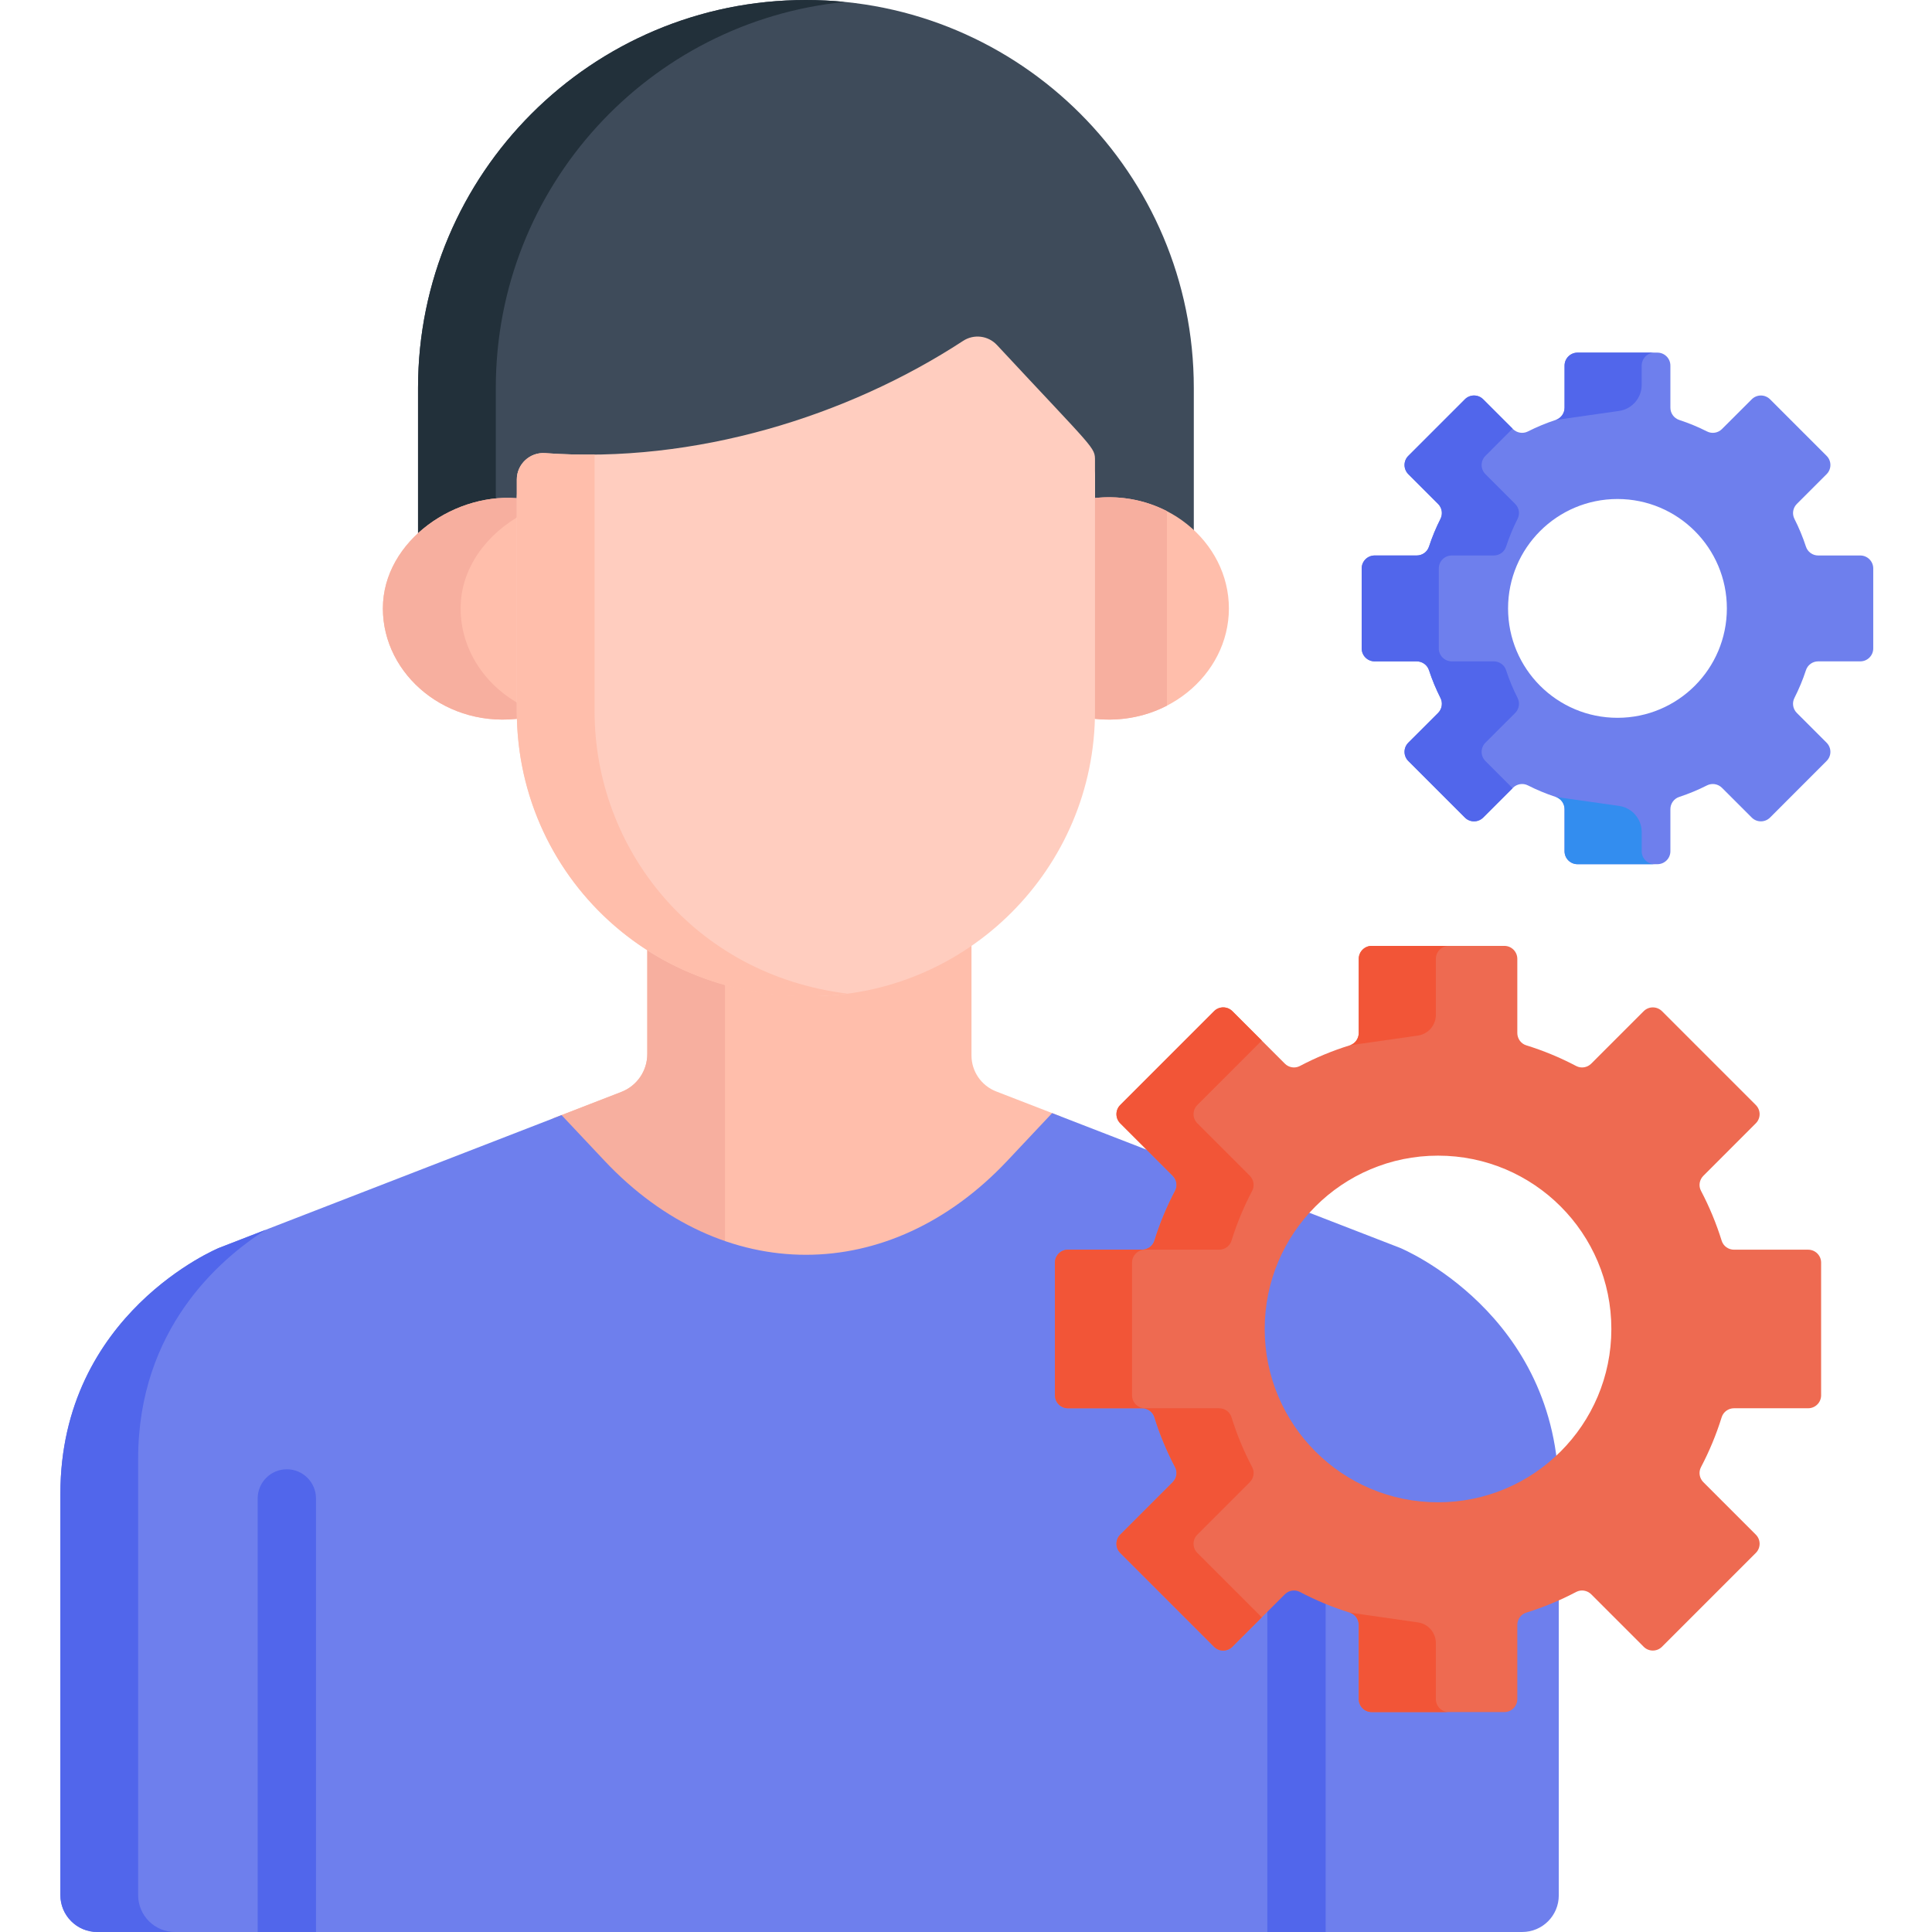 <svg width="56" height="56" viewBox="0 0 56 56" fill="none" xmlns="http://www.w3.org/2000/svg">
<g clip-path="url(#clip0_1730_3956)">
<path d="M23.36 0C17.151 0 12.117 5.033 12.117 11.243V15.896C12.869 15.2 13.938 14.821 14.981 14.96V14.4C14.981 13.955 15.361 13.603 15.802 13.636C20.149 13.949 24.573 12.567 27.918 10.383C28.23 10.178 28.643 10.229 28.897 10.502C31.757 13.575 31.739 13.457 31.739 13.858V14.958C32.883 14.787 33.898 15.14 34.603 15.795V11.243C34.603 5.033 29.57 0 23.36 0Z" fill="#3E4B5A"/>
<path d="M14.371 11.243C14.371 5.414 18.807 0.621 24.487 0.056C24.116 0.019 23.74 0 23.36 0C17.151 0 12.117 5.033 12.117 11.243V15.896C12.722 15.335 13.533 14.981 14.371 14.937V11.243Z" fill="#22303A"/>
<path d="M17.239 33.712C20.823 37.52 25.889 37.52 29.472 33.712L30.745 32.36L28.873 31.635C28.443 31.468 28.159 31.054 28.159 30.592V26.916C25.224 28.939 21.427 28.743 18.762 27.04V30.552C18.762 31.038 18.464 31.474 18.01 31.65L16.023 32.42L17.239 33.712Z" fill="#FFBEAB"/>
<path d="M21.013 28.041C20.192 27.812 19.438 27.471 18.762 27.04V30.551C18.762 31.038 18.464 31.474 18.01 31.65L16.023 32.42L17.239 33.712C18.379 34.923 19.669 35.747 21.014 36.188V28.041H21.013Z" fill="#F7AF9F"/>
<path d="M31.572 14.456V20.615C31.572 20.682 31.568 20.747 31.566 20.814C33.746 21.144 35.62 19.569 35.62 17.636C35.62 15.697 33.745 14.13 31.572 14.456Z" fill="#FFBEAB"/>
<path d="M15.147 20.615V14.459C13.249 14.205 11.098 15.661 11.098 17.636C11.098 19.567 12.968 21.145 15.151 20.814C15.15 20.747 15.147 20.681 15.147 20.615Z" fill="#FFBEAB"/>
<path d="M33.825 14.817C33.174 14.481 32.394 14.333 31.572 14.456V20.615C31.572 20.682 31.568 20.747 31.566 20.814C32.391 20.939 33.173 20.791 33.825 20.453V14.817Z" fill="#F7AF9F"/>
<path d="M15.147 20.454C14.075 19.9 13.351 18.837 13.351 17.636C13.351 16.455 14.122 15.46 15.147 14.904V14.459C13.249 14.205 11.098 15.662 11.098 17.636C11.098 19.567 12.968 21.144 15.151 20.814C15.15 20.748 15.146 20.682 15.146 20.615V20.454H15.147Z" fill="#F7AF9F"/>
<path d="M28.897 10C28.643 9.727 28.229 9.676 27.917 9.88C24.572 12.065 20.148 13.447 15.802 13.134C15.361 13.101 14.98 13.453 14.98 13.898V20.615C14.98 24.931 18.363 28.874 23.479 28.874C28.034 28.874 31.739 25.169 31.739 20.615V13.356C31.739 12.954 31.756 13.074 28.897 10Z" fill="#FFCDBF"/>
<path d="M17.234 20.615V13.176C16.757 13.181 16.279 13.169 15.802 13.134C15.361 13.101 14.98 13.453 14.98 13.898V20.615C14.98 25.603 19.351 29.488 24.564 28.801C20.109 28.252 17.234 24.594 17.234 20.615Z" fill="#FFBEAB"/>
<path d="M40.585 36.172L30.497 32.264L29.197 33.646C25.777 37.279 20.943 37.279 17.523 33.646L16.277 32.322L6.347 36.171C6.347 36.171 1.75 38.061 1.75 43.301V54.931C1.75 55.521 2.229 56 2.819 56H44.122C44.708 56 45.182 55.525 45.182 54.94V43.301C45.182 38.061 40.585 36.172 40.585 36.172Z" fill="#6E7FED"/>
<path d="M4.004 54.931V42.287C4.004 38.532 6.364 36.498 7.702 35.646L6.347 36.172C6.347 36.172 1.75 38.061 1.75 43.301V54.931C1.75 55.521 2.229 56 2.819 56H5.073C4.482 56 4.004 55.521 4.004 54.931Z" fill="#5166EB"/>
<path d="M9.159 56V43.433C9.159 42.967 8.78 42.588 8.314 42.588C7.847 42.588 7.469 42.967 7.469 43.433V56H9.159Z" fill="#5166EB"/>
<path d="M38.425 56V43.433C38.425 42.967 38.046 42.588 37.58 42.588C37.113 42.588 36.734 42.967 36.734 43.433V56H38.425Z" fill="#5166EB"/>
<path d="M53.921 16.101H52.701C52.54 16.101 52.396 15.998 52.346 15.844C52.255 15.566 52.143 15.297 52.013 15.04C51.939 14.896 51.968 14.721 52.082 14.607L52.945 13.744C53.092 13.597 53.092 13.359 52.945 13.213L51.306 11.574C51.159 11.427 50.922 11.427 50.775 11.574L49.912 12.436C49.797 12.551 49.623 12.579 49.479 12.506C49.221 12.375 48.952 12.264 48.674 12.173C48.521 12.122 48.417 11.979 48.417 11.817V10.597C48.417 10.39 48.249 10.221 48.042 10.221H45.724C45.516 10.221 45.349 10.39 45.349 10.597V11.817C45.349 11.978 45.245 12.122 45.092 12.172C44.814 12.264 44.545 12.375 44.287 12.506C44.143 12.579 43.968 12.55 43.854 12.436L42.991 11.574C42.845 11.427 42.607 11.427 42.46 11.574L40.821 13.213C40.674 13.359 40.674 13.597 40.821 13.744L41.684 14.607C41.798 14.721 41.826 14.896 41.753 15.04C41.623 15.297 41.511 15.566 41.42 15.844C41.37 15.998 41.226 16.101 41.064 16.101H39.845C39.637 16.101 39.469 16.269 39.469 16.477V18.795C39.469 19.002 39.637 19.17 39.845 19.17H41.064C41.226 19.17 41.37 19.273 41.42 19.427C41.511 19.705 41.623 19.973 41.753 20.231C41.826 20.375 41.798 20.55 41.684 20.665L40.821 21.527C40.674 21.674 40.674 21.912 40.821 22.058L42.46 23.697C42.606 23.844 42.844 23.844 42.991 23.697L43.854 22.835C43.968 22.721 44.143 22.692 44.287 22.765C44.545 22.896 44.813 23.007 45.091 23.099C45.245 23.149 45.348 23.293 45.348 23.454V24.674C45.348 24.881 45.516 25.049 45.724 25.049H48.041C48.249 25.049 48.417 24.881 48.417 24.674V23.454C48.417 23.293 48.52 23.149 48.674 23.099C48.952 23.007 49.221 22.896 49.478 22.765C49.623 22.692 49.797 22.721 49.912 22.835L50.775 23.697C50.921 23.844 51.159 23.844 51.306 23.697L52.944 22.058C53.092 21.912 53.092 21.674 52.944 21.527L52.082 20.665C51.967 20.55 51.939 20.375 52.012 20.231C52.143 19.973 52.255 19.705 52.346 19.427C52.396 19.273 52.539 19.17 52.701 19.17H53.921C54.128 19.17 54.297 19.002 54.297 18.795V16.477C54.297 16.269 54.128 16.101 53.921 16.101ZM46.883 20.806C45.132 20.806 43.712 19.387 43.712 17.635C43.712 15.884 45.132 14.464 46.883 14.464C48.634 14.464 50.054 15.884 50.054 17.635C50.054 19.387 48.634 20.806 46.883 20.806Z" fill="#6E7FED"/>
<path d="M52.41 36.223H50.261C50.099 36.223 49.952 36.119 49.904 35.964C49.747 35.46 49.546 34.976 49.304 34.516C49.228 34.372 49.258 34.196 49.373 34.081L50.893 32.56C51.04 32.413 51.04 32.176 50.893 32.029L48.174 29.31C48.027 29.163 47.789 29.163 47.643 29.31L46.123 30.83C46.008 30.945 45.831 30.975 45.687 30.899C45.227 30.657 44.743 30.455 44.239 30.299C44.084 30.251 43.98 30.104 43.98 29.942V27.793C43.98 27.586 43.812 27.417 43.605 27.417H39.759C39.552 27.417 39.384 27.586 39.384 27.793V29.942C39.384 30.104 39.28 30.251 39.125 30.299C38.621 30.455 38.136 30.657 37.677 30.899C37.533 30.975 37.356 30.945 37.242 30.83L35.721 29.31C35.574 29.163 35.337 29.163 35.19 29.31L32.471 32.029C32.324 32.175 32.324 32.413 32.471 32.56L33.991 34.08C34.106 34.196 34.136 34.372 34.06 34.516C33.818 34.976 33.616 35.46 33.46 35.964C33.412 36.119 33.266 36.223 33.103 36.223H30.954C30.747 36.223 30.578 36.391 30.578 36.598V40.444C30.578 40.651 30.747 40.819 30.954 40.819H33.103C33.266 40.819 33.412 40.923 33.46 41.078C33.616 41.582 33.818 42.066 34.06 42.526C34.136 42.67 34.106 42.847 33.991 42.962L32.471 44.482C32.324 44.628 32.324 44.866 32.471 45.013L35.19 47.732C35.336 47.879 35.574 47.879 35.721 47.732L37.242 46.212C37.356 46.097 37.533 46.067 37.677 46.143C38.136 46.385 38.621 46.587 39.125 46.743C39.28 46.792 39.384 46.938 39.384 47.1V49.249C39.384 49.457 39.552 49.625 39.759 49.625H43.605C43.812 49.625 43.98 49.457 43.98 49.249V47.1C43.98 46.938 44.084 46.791 44.239 46.743C44.743 46.587 45.227 46.385 45.687 46.143C45.831 46.067 46.008 46.097 46.123 46.212L47.643 47.732C47.789 47.879 48.027 47.879 48.174 47.732L50.893 45.013C51.04 44.866 51.04 44.628 50.893 44.482L49.373 42.962C49.258 42.847 49.228 42.67 49.304 42.526C49.546 42.066 49.747 41.582 49.904 41.078C49.953 40.923 50.099 40.819 50.261 40.819H52.41C52.618 40.819 52.786 40.651 52.786 40.444V36.598C52.786 36.391 52.618 36.223 52.41 36.223ZM41.682 43.545C38.907 43.545 36.658 41.296 36.658 38.521C36.658 35.746 38.907 33.497 41.682 33.497C44.457 33.497 46.706 35.746 46.706 38.521C46.706 41.296 44.457 43.545 41.682 43.545Z" fill="#EE6A51"/>
<path d="M43.056 22.059C42.909 21.912 42.909 21.674 43.056 21.527L43.919 20.665C44.033 20.55 44.061 20.375 43.988 20.231C43.857 19.974 43.746 19.705 43.655 19.427C43.605 19.273 43.461 19.17 43.299 19.17H42.08C41.872 19.17 41.704 19.002 41.704 18.794V16.477C41.704 16.269 41.872 16.101 42.08 16.101H43.299C43.461 16.101 43.605 15.998 43.655 15.844C43.746 15.566 43.857 15.297 43.988 15.04C44.061 14.895 44.033 14.721 43.919 14.607L43.056 13.744C42.909 13.597 42.909 13.36 43.056 13.213L43.843 12.425L42.991 11.574C42.844 11.427 42.606 11.427 42.46 11.574L40.821 13.213C40.674 13.359 40.674 13.597 40.821 13.744L41.684 14.607C41.798 14.721 41.826 14.895 41.753 15.04C41.623 15.297 41.511 15.566 41.42 15.844C41.37 15.998 41.226 16.101 41.064 16.101H39.845C39.637 16.101 39.469 16.269 39.469 16.477V18.794C39.469 19.002 39.637 19.17 39.845 19.17H41.064C41.226 19.17 41.37 19.273 41.42 19.427C41.511 19.705 41.623 19.973 41.753 20.231C41.826 20.375 41.798 20.55 41.684 20.665L40.821 21.527C40.674 21.674 40.674 21.912 40.821 22.058L42.46 23.697C42.606 23.844 42.844 23.844 42.991 23.697L43.843 22.846L43.056 22.059Z" fill="#5166EB"/>
<path d="M34.706 45.013C34.559 44.866 34.559 44.628 34.706 44.482L36.226 42.962C36.341 42.847 36.371 42.67 36.295 42.526C36.053 42.066 35.851 41.582 35.695 41.078C35.647 40.923 35.5 40.819 35.338 40.819H33.189C32.981 40.819 32.813 40.651 32.813 40.444V36.598C32.813 36.391 32.981 36.223 33.189 36.223H35.338C35.5 36.223 35.647 36.119 35.695 35.964C35.851 35.46 36.053 34.976 36.295 34.516C36.371 34.372 36.341 34.195 36.226 34.08L34.706 32.56C34.559 32.413 34.559 32.175 34.706 32.029L36.573 30.161L35.721 29.309C35.574 29.163 35.336 29.163 35.19 29.309L32.471 32.029C32.324 32.175 32.324 32.413 32.471 32.56L33.991 34.08C34.106 34.195 34.136 34.372 34.06 34.516C33.818 34.976 33.616 35.46 33.46 35.963C33.412 36.118 33.266 36.222 33.103 36.222H30.954C30.747 36.222 30.578 36.391 30.578 36.598V40.444C30.578 40.651 30.747 40.819 30.954 40.819H33.103C33.266 40.819 33.412 40.923 33.46 41.078C33.616 41.582 33.818 42.066 34.06 42.526C34.136 42.669 34.106 42.847 33.991 42.962L32.471 44.482C32.324 44.628 32.324 44.866 32.471 45.013L35.19 47.732C35.336 47.879 35.574 47.879 35.721 47.732L36.573 46.88L34.706 45.013Z" fill="#F25537"/>
<path d="M47.585 11.155V10.597C47.585 10.39 47.754 10.221 47.961 10.221H45.727C45.7 10.221 45.675 10.224 45.651 10.229C45.602 10.239 45.556 10.259 45.516 10.286C45.416 10.354 45.35 10.467 45.35 10.597V11.817C45.35 11.979 45.248 12.122 45.094 12.173L46.93 11.911C47.306 11.857 47.585 11.535 47.585 11.155Z" fill="#5166EB"/>
<path d="M47.585 24.674V24.116C47.585 23.736 47.306 23.414 46.93 23.36L45.094 23.099C45.248 23.149 45.35 23.293 45.35 23.454V24.674C45.35 24.803 45.416 24.918 45.516 24.985C45.556 25.012 45.602 25.032 45.651 25.042C45.675 25.047 45.7 25.049 45.727 25.049H47.961C47.754 25.049 47.585 24.881 47.585 24.674Z" fill="#338DEF"/>
<path d="M41.619 29.417V27.793C41.619 27.586 41.787 27.417 41.994 27.417H39.76C39.552 27.417 39.384 27.586 39.384 27.793V29.942C39.384 30.105 39.28 30.251 39.125 30.299L41.098 30.017C41.397 29.974 41.619 29.718 41.619 29.417Z" fill="#F25537"/>
<path d="M41.619 49.249V47.626C41.619 47.324 41.397 47.068 41.099 47.026L39.125 46.743C39.28 46.792 39.384 46.938 39.384 47.1V49.249C39.384 49.457 39.552 49.625 39.76 49.625H41.994C41.787 49.625 41.619 49.457 41.619 49.249Z" fill="#F25537"/>
</g>
<defs>
<clipPath id="clip0_1730_3956">
<rect width="56" height="56" fill="white"/>
</clipPath>
</defs>
</svg>
